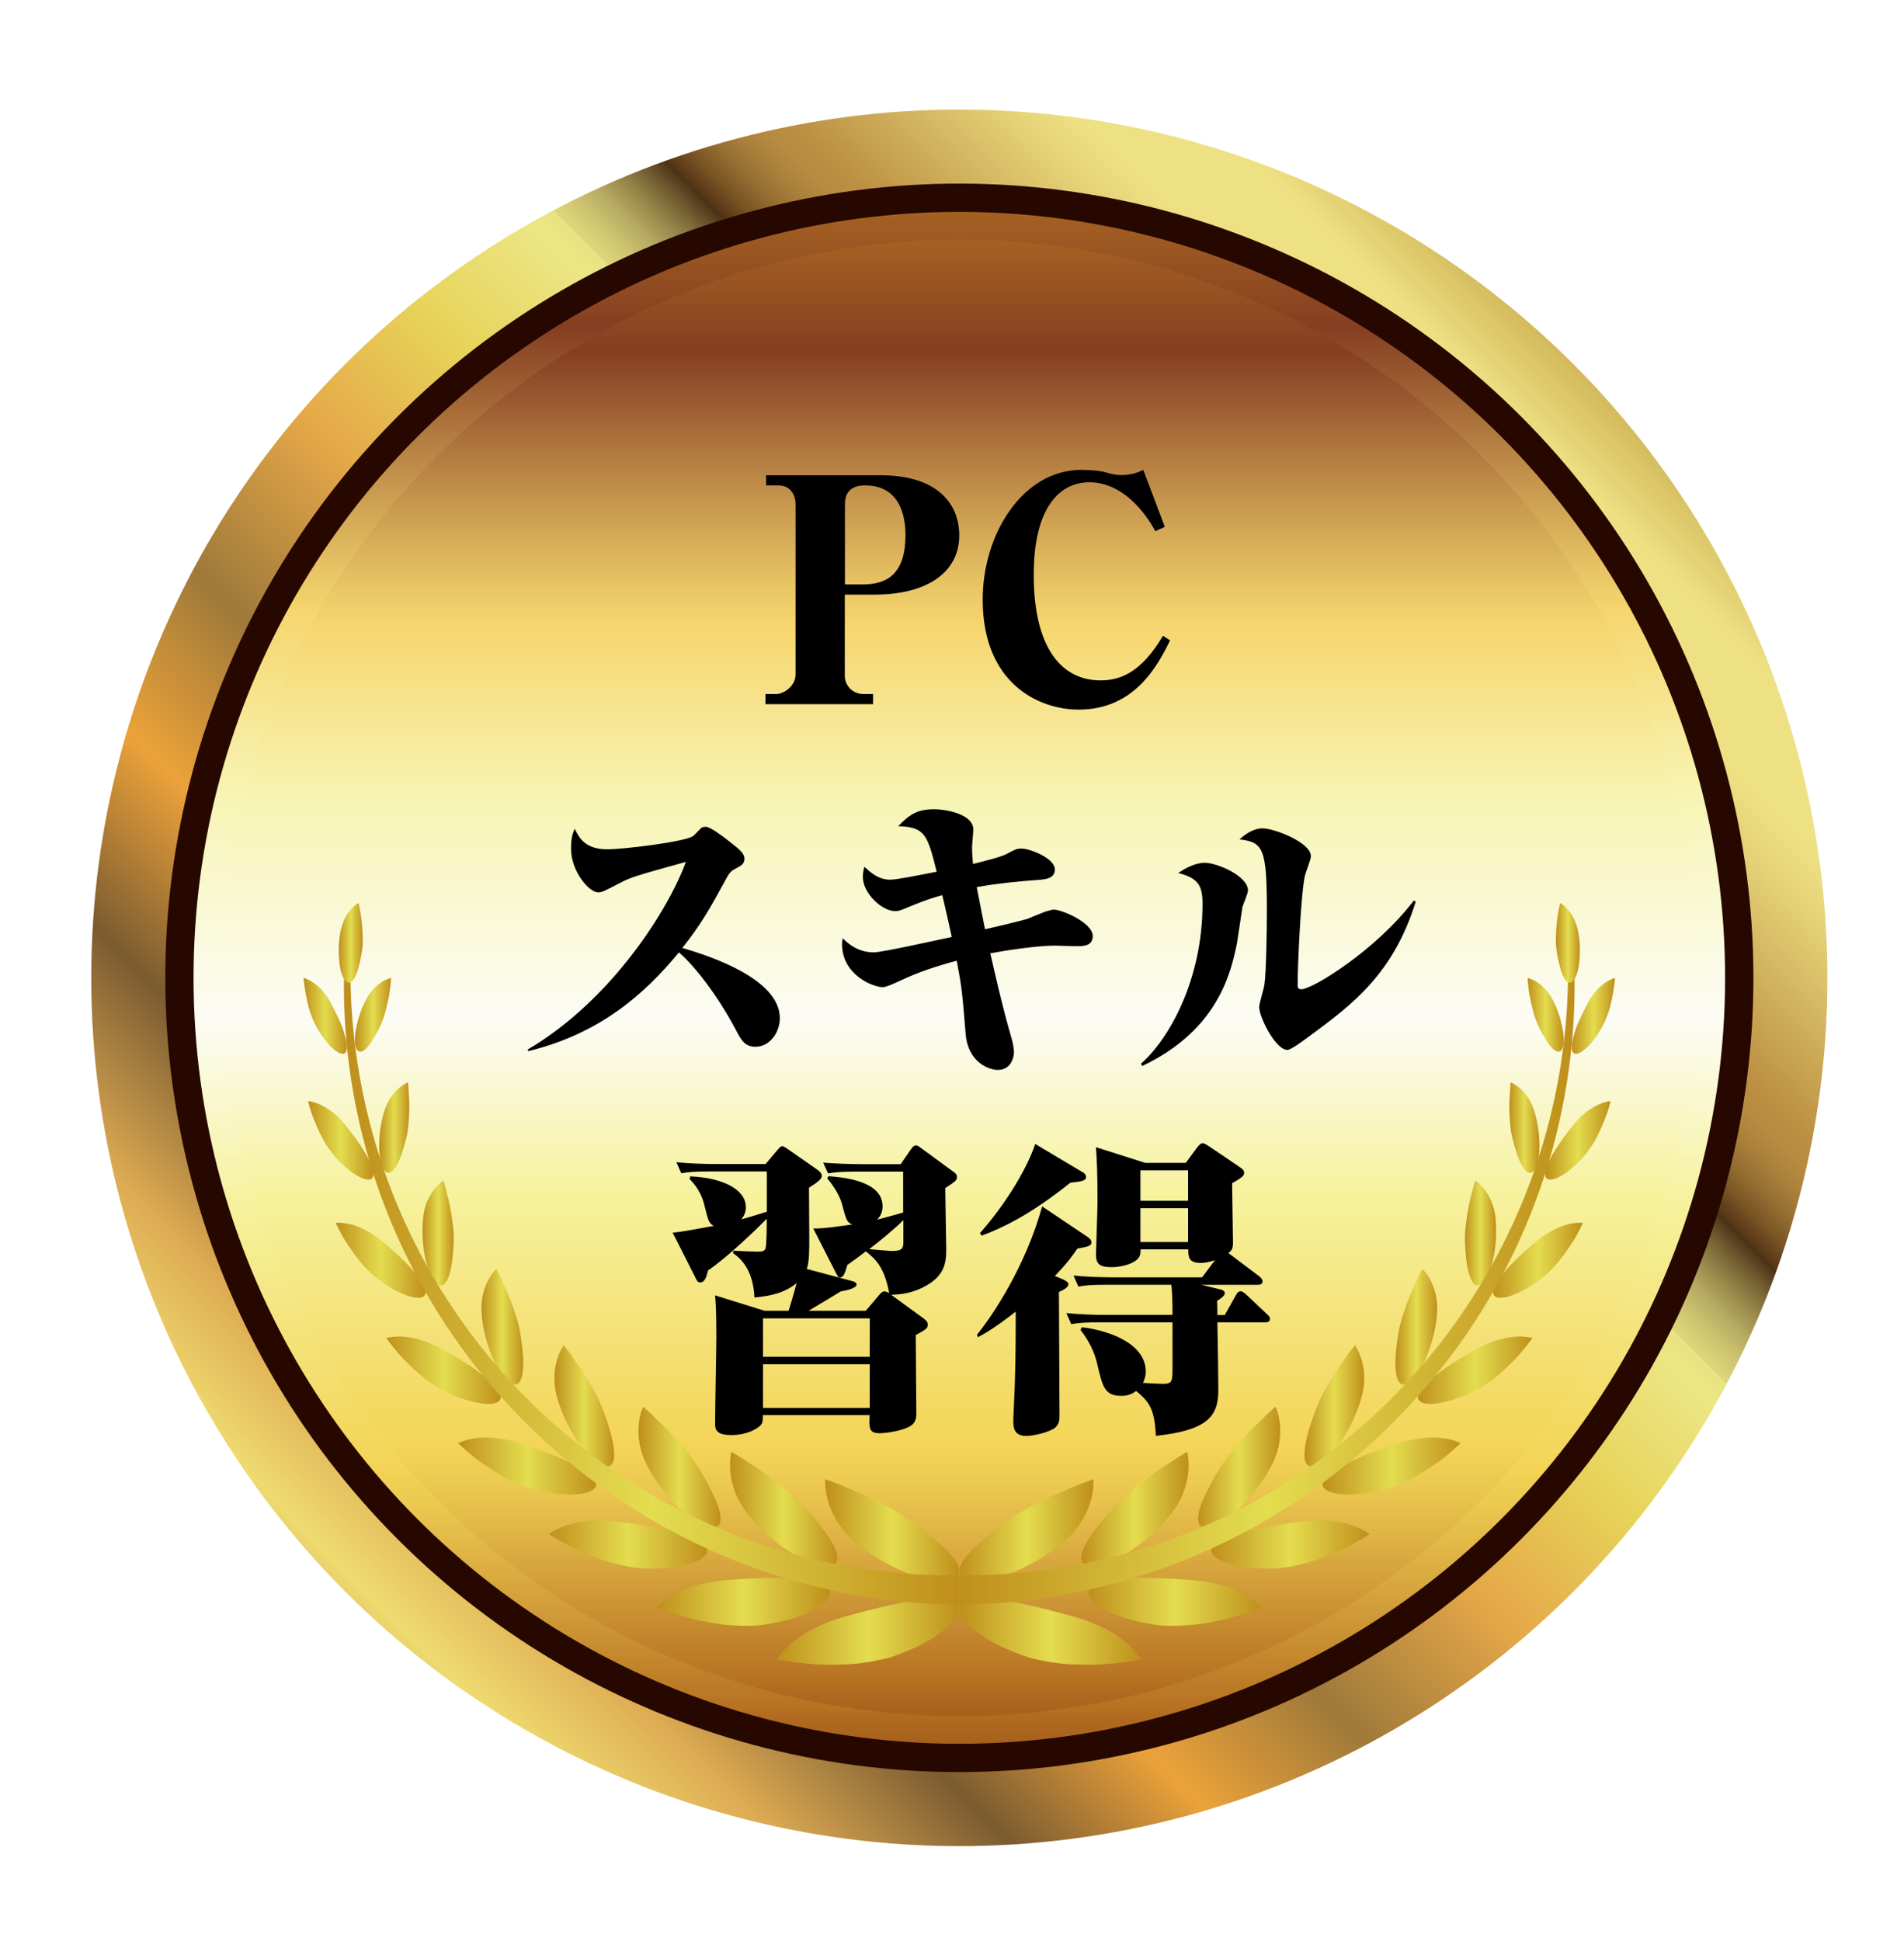 <svg xmlns="http://www.w3.org/2000/svg" xmlns:xlink="http://www.w3.org/1999/xlink" viewBox="0 0 260 265"><defs><linearGradient id="_名称未設定グラデーション_104-35" data-name="名称未設定グラデーション 104" x1="40.26" y1="122.72" x2="43.53" y2="122.72" xlink:href="#_名称未設定グラデーション_104"/><linearGradient id="_名称未設定グラデーション_104-16" data-name="名称未設定グラデーション 104" x1="125" y1="216.76" x2="149.88" y2="216.76" xlink:href="#_名称未設定グラデーション_104"/><linearGradient id="_名称未設定グラデーション_105" data-name="名称未設定グラデーション 105" x1="4.75" y1="247.75" x2="227.72" y2="24.78" gradientUnits="userSpaceOnUse"><stop offset="0" stop-color="#e6ad47"/><stop offset=".07" stop-color="#28160b"/><stop offset=".12" stop-color="#c19244"/><stop offset=".17" stop-color="#efdb70"/><stop offset=".22" stop-color="#ddab52"/><stop offset=".29" stop-color="#7b5b31"/><stop offset=".36" stop-color="#eba23a"/><stop offset=".43" stop-color="#9f793a"/><stop offset=".51" stop-color="#e5a848"/><stop offset=".58" stop-color="#e7d35a"/><stop offset=".64" stop-color="#ece685"/><stop offset=".65" stop-color="#e8e282"/><stop offset=".65" stop-color="#dfd77c"/><stop offset=".66" stop-color="#cec470"/><stop offset=".67" stop-color="#b7ab61"/><stop offset=".68" stop-color="#99894c"/><stop offset=".69" stop-color="#756033"/><stop offset=".7" stop-color="#4a3016"/><stop offset=".7" stop-color="#3a1e0b"/><stop offset=".7" stop-color="#543516"/><stop offset=".71" stop-color="#795525"/><stop offset=".72" stop-color="#966e32"/><stop offset=".73" stop-color="#ab803a"/><stop offset=".74" stop-color="#b78b40"/><stop offset=".75" stop-color="#bc8f42"/><stop offset=".78" stop-color="#cdac59"/><stop offset=".82" stop-color="#e5d278"/><stop offset=".84" stop-color="#eee184"/><stop offset=".88" stop-color="#eee184"/><stop offset=".95" stop-color="#b79234"/><stop offset="1" stop-color="#765424"/></linearGradient><linearGradient id="_名称未設定グラデーション_99" data-name="名称未設定グラデーション 99" x1="125" y1="-22.52" x2="125" y2="255.64" gradientUnits="userSpaceOnUse"><stop offset="0" stop-color="#f5e167"/><stop offset="0" stop-color="#efd760"/><stop offset=".05" stop-color="#d5aa46"/><stop offset=".09" stop-color="#c28a33"/><stop offset=".12" stop-color="#b77727"/><stop offset=".14" stop-color="#b37023"/><stop offset=".17" stop-color="#a15d22"/><stop offset=".22" stop-color="#853f22"/><stop offset=".24" stop-color="#95542d"/><stop offset=".3" stop-color="#c99a4f"/><stop offset=".34" stop-color="#e9c565"/><stop offset=".36" stop-color="#f6d66e"/><stop offset=".45" stop-color="#f7f5b4"/><stop offset=".56" stop-color="#fcfcf5"/><stop offset=".65" stop-color="#f6f29d"/><stop offset=".78" stop-color="#f3d456"/><stop offset=".8" stop-color="#ebc74f"/><stop offset=".84" stop-color="#d6a53d"/><stop offset=".9" stop-color="#b56f20"/><stop offset=".9" stop-color="#b46c1f"/><stop offset="1" stop-color="#581f12"/></linearGradient><linearGradient id="_名称未設定グラデーション_99-2" data-name="名称未設定グラデーション 99" x1="125" y1="-17.1" x2="125" y2="251.02" xlink:href="#_名称未設定グラデーション_99"/><linearGradient id="_名称未設定グラデーション_104" data-name="名称未設定グラデーション 104" x1="202.59" y1="132.54" x2="207.53" y2="132.54" gradientUnits="userSpaceOnUse"><stop offset="0" stop-color="#bf8f1c"/><stop offset=".5" stop-color="#e4dd4f"/><stop offset="1" stop-color="#bf8f1b"/></linearGradient><linearGradient id="_名称未設定グラデーション_104-2" data-name="名称未設定グラデーション 104" x1="208.63" y1="132.69" x2="214.55" y2="132.69" xlink:href="#_名称未設定グラデーション_104"/><linearGradient id="_名称未設定グラデーション_104-3" data-name="名称未設定グラデーション 104" x1="200.1" y1="147.94" x2="204.22" y2="147.94" xlink:href="#_名称未設定グラデーション_104"/><linearGradient id="_名称未設定グラデーション_104-4" data-name="名称未設定グラデーション 104" x1="205" y1="149.69" x2="213.93" y2="149.69" xlink:href="#_名称未設定グラデーション_104"/><linearGradient id="_名称未設定グラデーション_104-5" data-name="名称未設定グラデーション 104" x1="194.03" y1="162.31" x2="198.3" y2="162.31" xlink:href="#_名称未設定グラデーション_104"/><linearGradient id="_名称未設定グラデーション_104-6" data-name="名称未設定グラデーション 104" x1="197.89" y1="166.05" x2="210.15" y2="166.05" xlink:href="#_名称未設定グラデーション_104"/><linearGradient id="_名称未設定グラデーション_104-7" data-name="名称未設定グラデーション 104" x1="184.55" y1="175.13" x2="190.27" y2="175.13" xlink:href="#_名称未設定グラデーション_104"/><linearGradient id="_名称未設定グラデーション_104-8" data-name="名称未設定グラデーション 104" x1="187.62" y1="181.07" x2="203.26" y2="181.07" xlink:href="#_名称未設定グラデーション_104"/><linearGradient id="_名称未設定グラデーション_104-9" data-name="名称未設定グラデーション 104" x1="172.13" y1="185.92" x2="180.3" y2="185.92" xlink:href="#_名称未設定グラデーション_104"/><linearGradient id="_名称未設定グラデーション_104-10" data-name="名称未設定グラデーション 104" x1="174.6" y1="194.15" x2="193.45" y2="194.15" xlink:href="#_名称未設定グラデーション_104"/><linearGradient id="_名称未設定グラデーション_104-11" data-name="名称未設定グラデーション 104" x1="157.59" y1="194.32" x2="168.82" y2="194.32" xlink:href="#_名称未設定グラデーション_104"/><linearGradient id="_名称未設定グラデーション_104-12" data-name="名称未設定グラデーション 104" x1="159.41" y1="204.87" x2="181.02" y2="204.87" xlink:href="#_名称未設定グラデーション_104"/><linearGradient id="_名称未設定グラデーション_104-13" data-name="名称未設定グラデーション 104" x1="141.65" y1="200.02" x2="156.32" y2="200.02" xlink:href="#_名称未設定グラデーション_104"/><linearGradient id="_名称未設定グラデーション_104-14" data-name="名称未設定グラデーション 104" x1="142.64" y1="212.68" x2="166.35" y2="212.68" xlink:href="#_名称未設定グラデーション_104"/><linearGradient id="_名称未設定グラデーション_104-15" data-name="名称未設定グラデーション 104" x1="125" y1="202.86" x2="143.32" y2="202.86" xlink:href="#_名称未設定グラデーション_104"/><linearGradient id="_名称未設定グラデーション_104-36" data-name="名称未設定グラデーション 104" x1="206.47" y1="122.72" x2="209.74" y2="122.72" xlink:href="#_名称未設定グラデーション_104"/><linearGradient id="_名称未設定グラデーション_104-17" data-name="名称未設定グラデーション 104" x1="125" y1="170.29" x2="209.02" y2="170.29" xlink:href="#_名称未設定グラデーション_104"/><linearGradient id="_名称未設定グラデーション_104-18" data-name="名称未設定グラデーション 104" x1="35.45" y1="132.69" x2="41.37" y2="132.69" xlink:href="#_名称未設定グラデーション_104"/><linearGradient id="_名称未設定グラデーション_104-19" data-name="名称未設定グラデーション 104" x1="42.47" x2="47.41" xlink:href="#_名称未設定グラデーション_104"/><linearGradient id="_名称未設定グラデーション_104-20" data-name="名称未設定グラデーション 104" x1="36.07" y1="149.69" x2="45" y2="149.69" xlink:href="#_名称未設定グラデーション_104"/><linearGradient id="_名称未設定グラデーション_104-21" data-name="名称未設定グラデーション 104" x1="45.78" y1="147.94" x2="49.9" y2="147.94" xlink:href="#_名称未設定グラデーション_104"/><linearGradient id="_名称未設定グラデーション_104-22" data-name="名称未設定グラデーション 104" x1="39.85" y1="166.05" x2="52.11" y2="166.05" xlink:href="#_名称未設定グラデーション_104"/><linearGradient id="_名称未設定グラデーション_104-23" data-name="名称未設定グラデーション 104" x1="51.7" y1="162.31" x2="55.97" y2="162.31" xlink:href="#_名称未設定グラデーション_104"/><linearGradient id="_名称未設定グラデーション_104-24" data-name="名称未設定グラデーション 104" x1="46.74" y1="181.07" x2="62.38" y2="181.07" xlink:href="#_名称未設定グラデーション_104"/><linearGradient id="_名称未設定グラデーション_104-25" data-name="名称未設定グラデーション 104" x1="59.73" y1="175.13" x2="65.45" y2="175.13" xlink:href="#_名称未設定グラデーション_104"/><linearGradient id="_名称未設定グラデーション_104-26" data-name="名称未設定グラデーション 104" x1="56.55" y1="194.15" x2="75.4" y2="194.15" xlink:href="#_名称未設定グラデーション_104"/><linearGradient id="_名称未設定グラデーション_104-27" data-name="名称未設定グラデーション 104" x1="69.7" y1="185.92" x2="77.87" y2="185.92" xlink:href="#_名称未設定グラデーション_104"/><linearGradient id="_名称未設定グラデーション_104-28" data-name="名称未設定グラデーション 104" x1="68.98" y1="204.87" x2="90.59" y2="204.87" xlink:href="#_名称未設定グラデーション_104"/><linearGradient id="_名称未設定グラデーション_104-29" data-name="名称未設定グラデーション 104" x1="81.18" y1="194.32" x2="92.41" y2="194.32" xlink:href="#_名称未設定グラデーション_104"/><linearGradient id="_名称未設定グラデーション_104-30" data-name="名称未設定グラデーション 104" x1="83.65" y1="212.68" x2="107.36" y2="212.68" xlink:href="#_名称未設定グラデーション_104"/><linearGradient id="_名称未設定グラデーション_104-31" data-name="名称未設定グラデーション 104" x1="93.68" y1="200.02" x2="108.35" y2="200.02" xlink:href="#_名称未設定グラデーション_104"/><linearGradient id="_名称未設定グラデーション_104-32" data-name="名称未設定グラデーション 104" x1="100.12" y1="216.76" x2="125" y2="216.76" xlink:href="#_名称未設定グラデーション_104"/><linearGradient id="_名称未設定グラデーション_104-33" data-name="名称未設定グラデーション 104" x1="106.68" y1="202.86" x2="125" y2="202.86" xlink:href="#_名称未設定グラデーション_104"/><linearGradient id="_名称未設定グラデーション_104-34" data-name="名称未設定グラデーション 104" x1="40.98" y1="170.29" x2="125" y2="170.29" xlink:href="#_名称未設定グラデーション_104"/><filter id="drop-shadow-1" filterUnits="userSpaceOnUse"><feOffset dx="6" dy="6"/><feGaussianBlur result="blur" stdDeviation="6"/><feFlood flood-color="#251714" flood-opacity=".75"/><feComposite in2="blur" operator="in"/><feComposite in="SourceGraphic"/></filter><style>.cls-44{mix-blend-mode:multiply}</style></defs><g style="isolation:isolate"><g filter="url(#drop-shadow-1)" id="_レイヤー_1" data-name="レイヤー 1"><circle cx="125" cy="127.5" r="118.54" fill="url(#_名称未設定グラデーション_105)" stroke-width="0"/><circle cx="125" cy="127.5" r="108.43" transform="rotate(-45 125 127.493)" fill="#270800" stroke-width="0"/><circle cx="125" cy="127.5" r="104.57" fill="url(#_名称未設定グラデーション_99)" stroke-width="0"/><circle cx="125" cy="127.5" r="100.8" fill="url(#_名称未設定グラデーション_99-2)" stroke-width="0"/><g class="cls-44"><g class="cls-44" stroke-width="0"><path d="M206.08 130.59c.72 1.36 1.1 2.81 1.33 4.05.23 1.24.15 2.24-.17 2.69-.32.46-.83.28-1.4-.35-.28-.32-.58-.74-.88-1.26-.32-.52-.65-1.13-.96-1.81-.31-.68-.54-1.42-.71-2.14-.18-.73-.35-1.44-.45-2.07-.21-1.26-.24-2.19-.24-2.19s2.1.37 3.48 3.09z" fill="url(#_名称未設定グラデーション_104)"/><path d="M210.91 130.77c-.72 1.39-1.45 2.8-1.83 4.01-.37 1.21-.57 2.2-.38 2.72.2.52.73.49 1.45-.03.36-.26.76-.63 1.18-1.11.4-.49.82-1.08 1.23-1.77.42-.69.76-1.48 1.05-2.27.27-.8.44-1.6.58-2.31.27-1.43.36-2.51.36-2.51s-2.12.5-3.64 3.27z" fill="url(#_名称未設定グラデーション_104-2)"/><path d="M203.61 146.01c.96 3.39.72 7.04-.23 7.91-.47.44-1.01.12-1.51-.73s-.95-2.22-1.37-3.9c-.2-.84-.28-1.72-.33-2.58-.07-.87-.07-1.7-.05-2.43.08-1.46.17-2.52.17-2.52s.58.22 1.31.86c.74.65 1.54 1.7 2.02 3.39z" fill="url(#_名称未設定グラデーション_104-3)"/><path d="M209.08 147.3c-2.36 2.84-4.25 5.89-4.07 7.18.1.64.72.73 1.65.32.93-.41 2.19-1.33 3.44-2.73.63-.7 1.22-1.52 1.71-2.38.47-.86.87-1.74 1.19-2.54.68-1.58.93-2.82.93-2.82s-.63.02-1.54.42c-.89.4-2.13 1.14-3.32 2.55z" fill="url(#_名称未設定グラデーション_104-4)"/><path d="M198.24 160.6c.35 3.99-.79 8-2.04 8.75-.62.39-1.14-.1-1.51-1.17-.18-.53-.33-1.21-.43-1.99-.05-.39-.09-.81-.12-1.25-.04-.45-.08-.92-.09-1.4-.04-.98.06-1.97.2-2.93.11-.97.29-1.9.48-2.7.2-.8.37-1.49.49-1.98.13-.49.22-.78.22-.78s.6.37 1.27 1.24c.33.43.68.99.98 1.69.28.7.48 1.53.56 2.52z" fill="url(#_名称未設定グラデーション_104-5)"/><path d="M204.07 163.24c-3.26 2.67-6.1 5.62-6.18 7.11-.03.75.64.99 1.76.74.56-.13 1.24-.38 2.01-.75.78-.37 1.61-.88 2.47-1.52.86-.64 1.71-1.44 2.46-2.29.72-.87 1.37-1.77 1.91-2.59.56-.82.95-1.57 1.23-2.12.27-.55.43-.87.43-.87s-.71-.1-1.82.14c-.55.12-1.2.33-1.91.68-.72.34-1.53.81-2.35 1.48z" fill="url(#_名称未設定グラデーション_104-6)"/><path d="M190.19 173.81c-.22 2.24-.92 4.35-1.67 6.05-.83 1.64-1.74 2.82-2.5 3.11-.79.26-1.24-.38-1.39-1.64-.18-1.27-.03-3.1.32-5.24.16-1.08.47-2.16.84-3.16.33-1.04.72-2.01 1.09-2.84.39-.82.69-1.56.94-2.06s.41-.8.41-.8.59.54 1.14 1.62c.55 1.09 1.09 2.75.81 4.95z" fill="url(#_名称未設定グラデーション_104-7)"/><path d="M196.04 177.97c-2.07 1.14-4.11 2.32-5.59 3.49-1.55 1.11-2.59 2.18-2.79 3-.23.79.46 1.23 1.77 1.21 1.28-.04 3.23-.49 5.44-1.52 1.09-.52 2.19-1.23 3.22-2.01.99-.8 1.9-1.67 2.68-2.47.8-.79 1.38-1.56 1.81-2.1.43-.54.67-.88.67-.88s-.76-.26-2.04-.22c-1.28.04-3.04.4-5.17 1.49z" fill="url(#_名称未設定グラデーション_104-8)"/><path d="M179.81 185.18c-1.45 4.71-4.7 8.8-6.52 9.01-1.82.23-1.34-3.23.36-7.66.4-1.14.96-2.24 1.56-3.25.59-1.03 1.19-2.01 1.77-2.83.59-.8 1.06-1.55 1.44-2.03.37-.49.6-.77.6-.77s.53.7.91 1.99.63 3.21-.13 5.54z" fill="url(#_名称未設定グラデーション_104-9)"/><path d="M185.3 190.95c-5.06 1.56-9.7 3.59-10.57 5.22-.85 1.63 2.6 2.53 7.94 1.28 1.31-.34 2.66-.89 3.95-1.52 1.27-.65 2.45-1.43 3.48-2.13 1.04-.7 1.84-1.43 2.43-1.93.58-.51.92-.83.92-.83s-.78-.44-2.19-.66c-1.41-.22-3.41-.19-5.96.56z" fill="url(#_名称未設定グラデーション_104-10)"/><path d="M167.51 194.31c-2.54 4.75-6.93 8.46-8.94 8.25-.99-.07-1.18-1.03-.76-2.5.21-.74.58-1.59 1.06-2.54.47-.97 1.06-2.03 1.75-3.12.69-1.09 1.49-2.19 2.35-3.14.85-.96 1.68-1.9 2.47-2.64.79-.74 1.44-1.43 1.94-1.87.49-.45.8-.7.8-.7s.43.86.59 2.33c.14 1.45.04 3.58-1.26 5.92z" fill="url(#_名称未設定グラデーション_104-11)"/><path d="M172.21 201.69c-5.81.62-11.24 1.78-12.54 3.33-.63.8-.08 1.6 1.39 2.21.73.3 1.71.57 2.87.74 1.15.14 2.5.21 4.02.16 1.51-.04 3.07-.39 4.62-.8 1.53-.42 2.96-1.04 4.24-1.58 1.27-.55 2.3-1.18 3.05-1.59.74-.43 1.17-.71 1.17-.71s-.75-.63-2.24-1.15c-1.49-.53-3.66-.89-6.58-.61z" fill="url(#_名称未設定グラデーション_104-12)"/><path d="M153.75 200.88c-3.68 4.56-9.21 7.49-11.29 6.85-1.04-.28-1.03-1.36-.25-2.84.39-.74.96-1.58 1.68-2.48.72-.9 1.56-1.93 2.53-2.93.98-.98 2.04-2.01 3.15-2.83 1.1-.83 2.17-1.66 3.15-2.28.97-.64 1.81-1.22 2.42-1.58.61-.37.98-.57.98-.57s.29 1.01.16 2.6c-.14 1.57-.67 3.83-2.54 6.05z" fill="url(#_名称未設定グラデーション_104-13)"/><path d="M157.23 209.75c-6.36-.52-12.42-.55-14.15.85-.85.72-.45 1.7.98 2.67.72.49 1.7.97 2.91 1.42 1.21.44 2.64.77 4.28 1.05 1.64.31 3.39.24 5.14.13 1.75-.12 3.42-.49 4.91-.81 1.48-.35 2.73-.79 3.63-1.09.89-.31 1.42-.52 1.42-.52s-.68-.83-2.18-1.69c-1.5-.88-3.75-1.69-6.94-2z" fill="url(#_名称未設定グラデーション_104-14)"/><path d="M139.07 204.64c-.61.5-1.24.98-1.88 1.44-.65.43-1.31.82-1.97 1.19-.66.37-1.32.71-1.98 1.02-.66.27-1.3.52-1.92.73-2.49.89-4.63.96-5.66.46-1.04-.53-.78-1.66.36-3.06.57-.7 1.36-1.47 2.31-2.26.96-.78 2.07-1.71 3.3-2.55.31-.22.62-.42.94-.62.32-.22.64-.42.97-.62.66-.39 1.32-.75 1.99-1.08 1.33-.67 2.62-1.3 3.78-1.75 1.14-.52 2.14-.92 2.86-1.17.36-.13.65-.23.84-.31.2-.07.3-.11.3-.11s.03.29 0 .78c-.03.5-.1 1.21-.33 2.03-.23.83-.6 1.79-1.22 2.81-.31.51-.68 1.04-1.12 1.57-.45.51-.97 1.01-1.57 1.51z" fill="url(#_名称未設定グラデーション_104-15)"/><path d="M140.9 214.78c-6.67-1.87-13.08-3.25-15.22-2.14-1.06.58-.86 1.7.45 3.04.66.67 1.59 1.4 2.78 2.13 1.19.75 2.64 1.39 4.33 2.04.42.16.86.31 1.3.45.44.12.9.23 1.35.32.92.19 1.86.35 2.81.47 1.89.22 3.76.19 5.43.16 1.66-.1 3.09-.28 4.12-.42.51-.07.92-.13 1.2-.2.28-.06.43-.09.43-.09s-.14-.25-.45-.65c-.32-.4-.81-.94-1.52-1.55-.71-.61-1.63-1.27-2.79-1.88-.58-.31-1.21-.6-1.91-.87-.7-.29-1.47-.57-2.3-.81z" fill="url(#_名称未設定グラデーション_104-16)"/><path d="M209.01 127.5c.13 11-1.9 22.05-6.02 32.3-4.1 10.26-10.27 19.72-18.03 27.66-7.76 7.94-17.1 14.37-27.36 18.75-10.25 4.4-21.41 6.74-32.61 6.87v-4.03c10.68.13 21.41-1.84 31.37-5.84 9.96-3.98 19.15-9.97 26.86-17.5a82.585 82.585 0 0018.22-26.56c4.28-9.95 6.55-20.78 6.68-31.67h.87z" fill="url(#_名称未設定グラデーション_104-17)"/><path d="M39.09 130.77c.72 1.39 1.45 2.8 1.83 4.01.37 1.21.57 2.2.38 2.72-.2.52-.73.49-1.45-.03-.36-.26-.76-.63-1.18-1.11-.4-.49-.82-1.08-1.23-1.77-.42-.69-.76-1.48-1.05-2.27-.27-.8-.44-1.6-.58-2.31-.27-1.43-.36-2.51-.36-2.51s2.12.5 3.64 3.27z" fill="url(#_名称未設定グラデーション_104-18)"/><path d="M43.92 130.59c-.72 1.36-1.1 2.81-1.33 4.05-.23 1.24-.15 2.24.17 2.69.32.46.83.28 1.4-.35.28-.32.58-.74.88-1.26.32-.52.65-1.13.96-1.81.31-.68.54-1.42.71-2.14.18-.73.35-1.44.45-2.07.21-1.26.24-2.19.24-2.19s-2.1.37-3.48 3.09z" fill="url(#_名称未設定グラデーション_104-19)"/><path d="M40.92 147.3c2.36 2.84 4.25 5.89 4.07 7.18-.1.64-.72.73-1.65.32-.93-.41-2.19-1.33-3.44-2.73-.63-.7-1.22-1.52-1.71-2.38-.47-.86-.87-1.74-1.19-2.54-.68-1.58-.93-2.82-.93-2.82s.63.02 1.54.42c.89.4 2.13 1.14 3.32 2.55z" fill="url(#_名称未設定グラデーション_104-20)"/><path d="M46.39 146.01c-.96 3.39-.72 7.04.23 7.91.47.44 1.01.12 1.51-.73s.95-2.22 1.37-3.9c.2-.84.28-1.72.33-2.58.07-.87.07-1.7.05-2.43-.08-1.46-.17-2.52-.17-2.52s-.58.22-1.31.86c-.74.65-1.54 1.7-2.02 3.39z" fill="url(#_名称未設定グラデーション_104-21)"/><path d="M45.93 163.24c3.26 2.67 6.1 5.62 6.18 7.11.03.75-.64.99-1.76.74-.56-.13-1.24-.38-2.01-.75-.78-.37-1.61-.88-2.47-1.52-.86-.64-1.71-1.44-2.46-2.29-.72-.87-1.37-1.77-1.91-2.59-.56-.82-.95-1.57-1.23-2.12-.27-.55-.43-.87-.43-.87s.71-.1 1.82.14c.55.12 1.2.33 1.91.68.72.34 1.53.81 2.35 1.48z" fill="url(#_名称未設定グラデーション_104-22)"/><path d="M51.76 160.6c-.35 3.99.79 8 2.04 8.75.62.39 1.14-.1 1.51-1.17.18-.53.33-1.21.43-1.99.05-.39.09-.81.12-1.25.04-.45.08-.92.09-1.4.04-.98-.06-1.97-.2-2.93-.11-.97-.29-1.9-.48-2.7-.2-.8-.37-1.49-.49-1.98-.13-.49-.22-.78-.22-.78s-.6.37-1.27 1.24c-.33.43-.68.99-.98 1.69-.28.7-.48 1.53-.56 2.52z" fill="url(#_名称未設定グラデーション_104-23)"/><path d="M53.96 177.97c2.07 1.14 4.11 2.32 5.59 3.49 1.55 1.11 2.59 2.18 2.79 3 .23.79-.46 1.23-1.77 1.21-1.28-.04-3.23-.49-5.44-1.52-1.09-.52-2.19-1.23-3.22-2.01-.99-.8-1.9-1.67-2.68-2.47-.8-.79-1.38-1.56-1.81-2.1-.43-.54-.67-.88-.67-.88s.76-.26 2.04-.22c1.28.04 3.04.4 5.17 1.49z" fill="url(#_名称未設定グラデーション_104-24)"/><path d="M59.81 173.81c.22 2.24.92 4.35 1.67 6.05.83 1.64 1.74 2.82 2.5 3.11.79.26 1.24-.38 1.39-1.64.18-1.27.03-3.1-.32-5.24-.16-1.08-.47-2.16-.84-3.16-.33-1.04-.72-2.01-1.09-2.84-.39-.82-.69-1.56-.94-2.06s-.41-.8-.41-.8-.59.54-1.14 1.62c-.55 1.09-1.09 2.75-.81 4.95z" fill="url(#_名称未設定グラデーション_104-25)"/><path d="M64.7 190.95c5.06 1.56 9.7 3.59 10.57 5.22.85 1.63-2.6 2.53-7.94 1.28-1.31-.34-2.66-.89-3.95-1.52-1.27-.65-2.45-1.43-3.48-2.13-1.04-.7-1.84-1.43-2.43-1.93-.58-.51-.92-.83-.92-.83s.78-.44 2.19-.66c1.41-.22 3.41-.19 5.96.56z" fill="url(#_名称未設定グラデーション_104-26)"/><path d="M70.19 185.18c1.45 4.71 4.7 8.8 6.52 9.01 1.82.23 1.34-3.23-.36-7.66-.4-1.14-.96-2.24-1.56-3.25-.59-1.03-1.19-2.01-1.77-2.83-.59-.8-1.06-1.55-1.44-2.03-.37-.49-.6-.77-.6-.77s-.53.7-.91 1.99-.63 3.21.13 5.54z" fill="url(#_名称未設定グラデーション_104-27)"/><path d="M77.79 201.69c5.81.62 11.24 1.78 12.54 3.33.63.8.08 1.6-1.39 2.21-.73.3-1.71.57-2.87.74-1.15.14-2.5.21-4.02.16-1.51-.04-3.07-.39-4.62-.8-1.53-.42-2.96-1.04-4.24-1.58-1.27-.55-2.3-1.18-3.05-1.59-.74-.43-1.17-.71-1.17-.71s.75-.63 2.24-1.15c1.49-.53 3.66-.89 6.58-.61z" fill="url(#_名称未設定グラデーション_104-28)"/><path d="M82.49 194.31c2.54 4.75 6.93 8.46 8.94 8.25.99-.07 1.18-1.03.76-2.5-.21-.74-.58-1.59-1.06-2.54-.47-.97-1.06-2.03-1.75-3.12-.69-1.09-1.49-2.19-2.35-3.14-.85-.96-1.68-1.9-2.47-2.64-.79-.74-1.44-1.43-1.94-1.87-.49-.45-.8-.7-.8-.7s-.43.86-.59 2.33c-.14 1.45-.04 3.58 1.26 5.92z" fill="url(#_名称未設定グラデーション_104-29)"/><path d="M92.77 209.75c6.36-.52 12.42-.55 14.15.85.85.72.45 1.7-.98 2.67-.72.49-1.7.97-2.91 1.42-1.21.44-2.64.77-4.28 1.05-1.64.31-3.39.24-5.14.13-1.75-.12-3.42-.49-4.91-.81-1.48-.35-2.73-.79-3.63-1.09-.89-.31-1.42-.52-1.42-.52s.68-.83 2.18-1.69c1.5-.88 3.75-1.69 6.94-2z" fill="url(#_名称未設定グラデーション_104-30)"/><path d="M96.25 200.88c3.68 4.56 9.21 7.49 11.29 6.85 1.04-.28 1.03-1.36.25-2.84-.39-.74-.96-1.58-1.68-2.48-.72-.9-1.56-1.93-2.53-2.93-.98-.98-2.04-2.01-3.15-2.83-1.1-.83-2.17-1.66-3.15-2.28-.97-.64-1.81-1.22-2.42-1.58-.61-.37-.98-.57-.98-.57s-.29 1.01-.16 2.6c.14 1.57.67 3.83 2.54 6.05z" fill="url(#_名称未設定グラデーション_104-31)"/><path d="M109.1 214.78c6.67-1.87 13.08-3.25 15.22-2.14 1.06.58.86 1.7-.45 3.04-.65.67-1.59 1.4-2.78 2.13-1.19.75-2.64 1.39-4.33 2.04-.42.16-.86.31-1.3.45-.44.12-.9.23-1.35.32-.92.19-1.86.35-2.81.47-1.89.22-3.76.19-5.43.16-1.66-.1-3.09-.28-4.12-.42-.51-.07-.92-.13-1.2-.2-.28-.06-.43-.09-.43-.09s.14-.25.45-.65c.32-.4.81-.94 1.52-1.55.71-.61 1.63-1.27 2.79-1.88.58-.31 1.21-.6 1.91-.87.7-.29 1.47-.57 2.3-.81z" fill="url(#_名称未設定グラデーション_104-32)"/><path d="M110.93 204.64c.61.5 1.24.98 1.88 1.44.65.43 1.31.82 1.97 1.19.66.37 1.32.71 1.98 1.02.66.27 1.3.52 1.92.73 2.49.89 4.63.96 5.66.46 1.04-.53.78-1.66-.36-3.06-.57-.7-1.36-1.47-2.31-2.26-.96-.78-2.07-1.71-3.3-2.55-.31-.22-.62-.42-.94-.62-.32-.22-.64-.42-.97-.62-.66-.39-1.32-.75-1.99-1.08-1.33-.67-2.62-1.3-3.78-1.75-1.14-.52-2.14-.92-2.86-1.17-.36-.13-.65-.23-.84-.31-.2-.07-.3-.11-.3-.11s-.03.29 0 .78c.03.5.1 1.21.33 2.03.23.83.6 1.79 1.22 2.81.31.51.68 1.04 1.12 1.57.45.51.97 1.01 1.57 1.51z" fill="url(#_名称未設定グラデーション_104-33)"/><path d="M41.86 127.5c.14 10.89 2.41 21.71 6.68 31.67 4.26 9.96 10.51 19.03 18.22 26.56 7.72 7.53 16.9 13.52 26.86 17.5 9.96 4 20.68 5.96 31.37 5.84v4.03c-11.2-.13-22.35-2.47-32.61-6.87a85.278 85.278 0 01-27.36-18.75 84.838 84.838 0 01-18.03-27.66c-4.12-10.26-6.15-21.31-6.02-32.3h.87z" fill="url(#_名称未設定グラデーション_104-34)"/></g><path d="M40.49 121.23c-.31 1.51-.26 3.01-.13 4.26s.49 2.19.93 2.53c.44.35.88.03 1.24-.73.18-.38.35-.88.49-1.46.16-.59.3-1.27.41-2.01.11-.74.12-1.51.08-2.25-.03-.75-.07-1.48-.16-2.12-.16-1.27-.39-2.17-.39-2.17s-1.91.95-2.47 3.95z" fill="url(#_名称未設定グラデーション_104-35)" stroke-width="0"/><path d="M209.51 121.23c.31 1.51.26 3.01.13 4.26s-.49 2.19-.93 2.53c-.44.35-.88.03-1.24-.73-.18-.38-.35-.88-.49-1.46-.16-.59-.3-1.27-.41-2.01a11.3 11.3 0 01-.08-2.25c.03-.75.07-1.48.16-2.12.16-1.27.39-2.17.39-2.17s1.91.95 2.47 3.95z" fill="url(#_名称未設定グラデーション_104-36)" stroke-width="0"/></g><path d="M98.61 58.88h15.58c8.07 0 10.8 4.12 10.8 8.19 0 5.38-4.87 8.11-11.51 8.11h-4.12v11.09c0 1.26 1.01 2.48 2.56 2.48h1.3v1.39h-14.7v-1.39h1.47c.96 0 2.65-1.01 2.65-2.69V62.87c0-1.51-.88-2.6-2.31-2.6h-1.72v-1.39zm10.76 14.91h2.44c3.44 0 5.84-1.55 5.84-6.76 0-2.69-.84-6.76-5.5-6.76-.59 0-2.77 0-2.77 2.52V73.8zm43.68-7.86l-1.3.59c-.59-1.18-3.78-6.68-8.99-6.68-4.37 0-7.6 3.91-7.6 12.6 0 10.12 3.87 14.45 9.12 14.45 2.77 0 5.59-1.13 8.53-6.09l.97.63c-1.72 3.49-4.87 9.45-12.48 9.45-5.42 0-13.11-3.53-13.11-15.04 0-8.86 5.42-17.69 13.48-17.69 1.47 0 2.73.17 3.15.29 1.13.34 1.72.42 2.27.42 1.39 0 2.39-.38 3.03-.71l2.94 7.77zm-86.99 71.36c11.76-6.93 19.45-19.62 21.59-25.62-6.64 1.85-7.56 2.1-9.03 2.9-2.18 1.13-2.44 1.26-2.94 1.26-1.26 0-3.7-2.9-3.7-5.92 0-1.6.21-2.06.5-2.77.63 1.34 1.51 2.81 4.45 2.81 2.18 0 10.59-1.01 11.72-1.81.17-.13.92-.92 1.09-1.09.17-.17.5-.17.67-.17.59 0 2.48 1.43 3.15 1.97 1.39 1.09 2.1 1.64 2.1 2.39 0 .67-.42.92-1.05 1.26-.84.42-1.01.67-1.43 1.43-2.1 3.86-3.36 6.18-6.01 9.49 3.95 1.13 13.32 4.28 13.32 9.58 0 2.02-1.43 3.91-3.32 3.91-1.47 0-1.97-.92-2.73-2.39-2.52-4.75-5.67-8.74-7.73-10.5-4.62 5.63-10.75 11.09-20.54 13.48l-.13-.21zm68.38-17.9c.21-.08 1.51-.63 2.27-.92.29-.08.92-.29 1.18-.29 1.13 0 5.33 1.81 5.33 3.61 0 1.39-1.34 1.39-2.23 1.39-.46 0-2.6-.08-3.02-.08-2.44 0-6.97.71-8.74 1.05.38 1.64 1.6 7.14 2.77 11.13.34 1.09.46 1.93.46 2.35 0 .8-.46 2.44-2.18 2.44-1.26 0-4.07-1.05-4.41-4.83-.5-6.18-.55-6.43-1.22-10.08-2.65.71-5.25 1.55-7.73 2.73-.71.34-1.93.88-2.35.88-1.43 0-5.59-1.72-5.59-5.88 0-.29.04-.5.08-.8.59.55 1.93 1.93 4.28 1.93 1.13 0 8.95-1.76 10.63-2.1-.04-.25-1.13-5.08-1.3-5.71-2.06.55-3.4 1.13-5.25 1.89-.59.25-.88.29-1.18.29-1.81 0-4.41-2.44-4.41-4.66 0-.55.08-.92.21-1.39.88.8 1.93 1.76 3.53 1.76.88 0 4.2-.67 6.34-1.09-1.26-5-1.55-6.09-5.25-6.22 1.43-1.47 2.48-2.31 4.87-2.31 1.68 0 5.38.67 5.38 2.77 0 .38-.17 2.06-.17 2.39 0 1.05.08 1.76.13 2.31 1.97-.5 3.7-.92 4.54-1.34 1.3-.67 1.39-.76 2.1-.76 1.09 0 4.54 1.3 4.54 2.86 0 1.26-1.43 1.34-1.93 1.39-2.9.21-5.88.5-8.74 1.01.17.92.97 4.96 1.13 5.76.92-.21 5.12-1.18 5.92-1.47zm15.37 19.83c3.78-3.32 8.4-11.38 8.4-21.84 0-2.6-.67-3.49-3.32-4.2.84-.55 2.23-1.39 3.61-1.39 1.72 0 5.92 1.81 5.92 3.78 0 .38-.67 1.93-.76 2.27-.13.8-.63 4.28-.76 5-.8 3.86-2.52 11.76-12.9 16.68l-.21-.29zm37.51-22.09c-3.11 9.91-8.7 14.03-14.32 18.19-1.01.76-2.73 2.02-3.19 2.02-1.64 0-3.86-4.49-3.86-5.84 0-.5.67-2.65.71-3.07.25-1.6.34-7.6.34-10 0-8.65-.5-9.45-3.74-9.83.5-.46 1.72-1.51 3.15-1.51 1.55 0 6.6 1.89 6.6 3.82 0 .42-.71 2.18-.8 2.56-.55 2.27-1.01 12.1-1.01 15.04 0 .21 0 .55.5.55 1.51 0 10.17-5.29 15.38-12.14l.25.21zm-82.24 44.59c1.26.04 3.82-.34 5.29-.55-.76-.34-.8-.59-1.39-2.77-.04-.17-.42-1.64-2.02-3.53l.17-.29c1.64.13 7.39.5 7.39 4.12 0 .71-.25 1.34-.76 1.81.76-.17 2.65-.71 3.57-.97v-5.59h-6.22c-2.27 0-3.02.08-4.03.25l-.67-1.47c1.6.13 3.86.21 5.46.21h5.12l1.39-2.02c.34-.5.55-.55.67-.55.25 0 .34.08.8.42l4.12 3.02c.42.29.71.5.71.84 0 .5-.21.63-1.6 1.55 0 1.13.13 7.23.13 8.15 0 1.81 0 3.91-3.36 5.5-1.76.84-3.28.88-4.16.92l4.33 3.15c.38.29.67.5.67.92 0 .55-.29.67-1.64 1.43 0 1.68.08 9.16.08 10.67 0 .42 0 1.18-.71 1.68-1.22.8-3.74 1.05-4.24 1.05-1.51 0-1.51-.63-1.43-2.48H98.17c0 .71 0 .97-.21 1.26-.25.42-1.76 1.47-4.08 1.47-2.14 0-2.23-.8-2.23-1.64 0-1.89.17-10.08.17-11.72 0-3.53-.08-4.66-.17-5.71l6.76 2.1h3.28c.59-1.89 1.05-3.57 1.09-3.78-1.55 1.3-3.45 1.76-5.76 1.97-.17-4.07-2.14-5.5-2.9-6.05v-.34c.76.04 2.56.13 3.19.13s1.05 0 1.22-.42c.17-.5.17-3.32.17-4.07-1.26 1.3-5.34 5.25-8.02 7.06-.21.88-.42 1.64-1.09 1.64-.29 0-.46-.29-.59-.59l-3.15-6.22c.71 0 4.5-.71 5.63-.92-.67-.34-.76-.63-1.34-3.02-.17-.63-.63-2.06-1.97-3.36l.08-.38c4.75.21 7.6 1.93 7.6 4.2 0 .67-.21 1.18-.63 1.68.92-.25 1.89-.55 3.49-1.05v-5.5h-7.65c-2.27 0-3.02.08-4.03.25l-.67-1.51c1.6.17 3.87.25 5.46.25h6.72l1.6-1.89c.46-.55.55-.55.67-.55.21 0 .63.29.8.42l4.03 2.81c.25.17.59.5.59.8 0 .5-.71.97-1.76 1.64 0 1.05.04 5.63.04 6.6 0 2.27 0 3.44-.34 4.49l6.13 1.64c.34.08.67.21.67.5 0 .55-1.81.88-2.14.92-.71.42-3.74 2.27-4.41 2.65h7.81l1.89-2.23c.08-.08.34-.42.63-.42.25 0 .54.17.67.25-.63-3.53-1.89-4.7-3.19-5.71-.97.76-1.72 1.3-2.52 1.85-.29 1.01-.5 1.72-1.01 1.72-.21 0-.25-.08-.55-.63l-3.11-6.09zm7.69 12.27H98.19v5.25h14.58v-5.25zm0 6.26H98.19v5.97h14.58v-5.97zm4.58-19.66c-1.47 1.43-3.07 2.73-4.66 3.95 1.01.08 2.77.25 3.07.25 1.47 0 1.6-.38 1.6-1.26v-2.94zm25.11 2.23c.21.17.59.42.59.76 0 .55-.55.63-1.93.88-.63.92-1.26 1.85-3.07 3.74l1.09.46c.17.08.76.34.76.67s-.46.71-1.3 1.05c0 1.68.08 14.2.08 16.89 0 .59-.04 1.13-.59 1.64-.76.63-3.03 1.13-3.91 1.13-1.43 0-1.81-.76-1.81-1.93 0-.46.04-1.3.08-2.1.21-4.45.25-7.14.25-12.94-2.86 2.23-4.2 2.98-5.17 3.49l-.12-.34c2.18-2.65 6.68-9.45 8.9-17.52l6.13 4.12zm-.75-8.87c.29.17.59.34.59.76 0 .5-.63.59-2.14.76-5.71 4.58-9.54 6.26-12.1 7.23l-.25-.34c3.11-3.49 6.26-8.36 7.56-12.18l6.34 3.78zm24.28 14.33c.17.13.42.38.42.67 0 .34-.29.46-.67.46h-7.69l2.44.59c.25.04.76.17.76.55s-.59.76-1.05 1.05c.04.34.04 1.64.04 1.93h1.01l1.51-2.69c.21-.42.42-.55.67-.55s.55.29.76.46l2.81 2.65c.29.25.42.42.42.67 0 .38-.34.46-.63.46h-6.55c.04 1.3.13 7.81.13 9.28 0 3.57-1.51 5.46-8.53 6.22-.17-3.7-.92-4.66-2.69-6.13-.59.46-1.26.67-1.97.67-2.31 0-2.6-1.13-3.36-4.41-.34-1.55-1.22-3.28-2.27-4.58l.17-.38c3.4.38 8.74 2.1 8.74 6.05 0 .63-.21 1.22-.38 1.55 1.34.08 2.31.13 2.73.13 1.3 0 1.3-.38 1.3-2.27v-6.13h-9.79c-2.27 0-3.07.08-4.03.25l-.67-1.51c1.81.17 3.65.25 5.46.25h9.03c0-1.47-.04-3.36-.17-4.12h-8.65c-2.31 0-3.02.08-4.03.25l-.67-1.51c1.47.17 3.91.25 5.46.25h12.1l1.76-2.35c-1.09.38-1.68.38-1.97.38-1.64 0-1.68-.84-1.68-1.85h-6.51c0 .46 0 .92-.42 1.34-.76.71-2.27 1.09-3.57 1.09-1.64 0-2.1-.46-2.1-1.76 0-.29.21-6.22.21-7.02 0-4.07-.08-5.67-.21-7.6l6.72 2.14h5.54l1.55-2.1c.21-.25.46-.59.76-.59.25 0 .71.34.92.46l4.03 2.73c.55.38.71.55.71.84s0 .55-1.64 1.43c0 1.3.12 7.02.12 8.15 0 .76-.17 1.05-.63 1.39.04.04.13.08.17.13l4.08 3.07zm-16.26-14.5v4.16h6.51v-4.16h-6.51zm0 5.17v4.62h6.51v-4.62h-6.51z" stroke-width="0"/></g></g></svg>